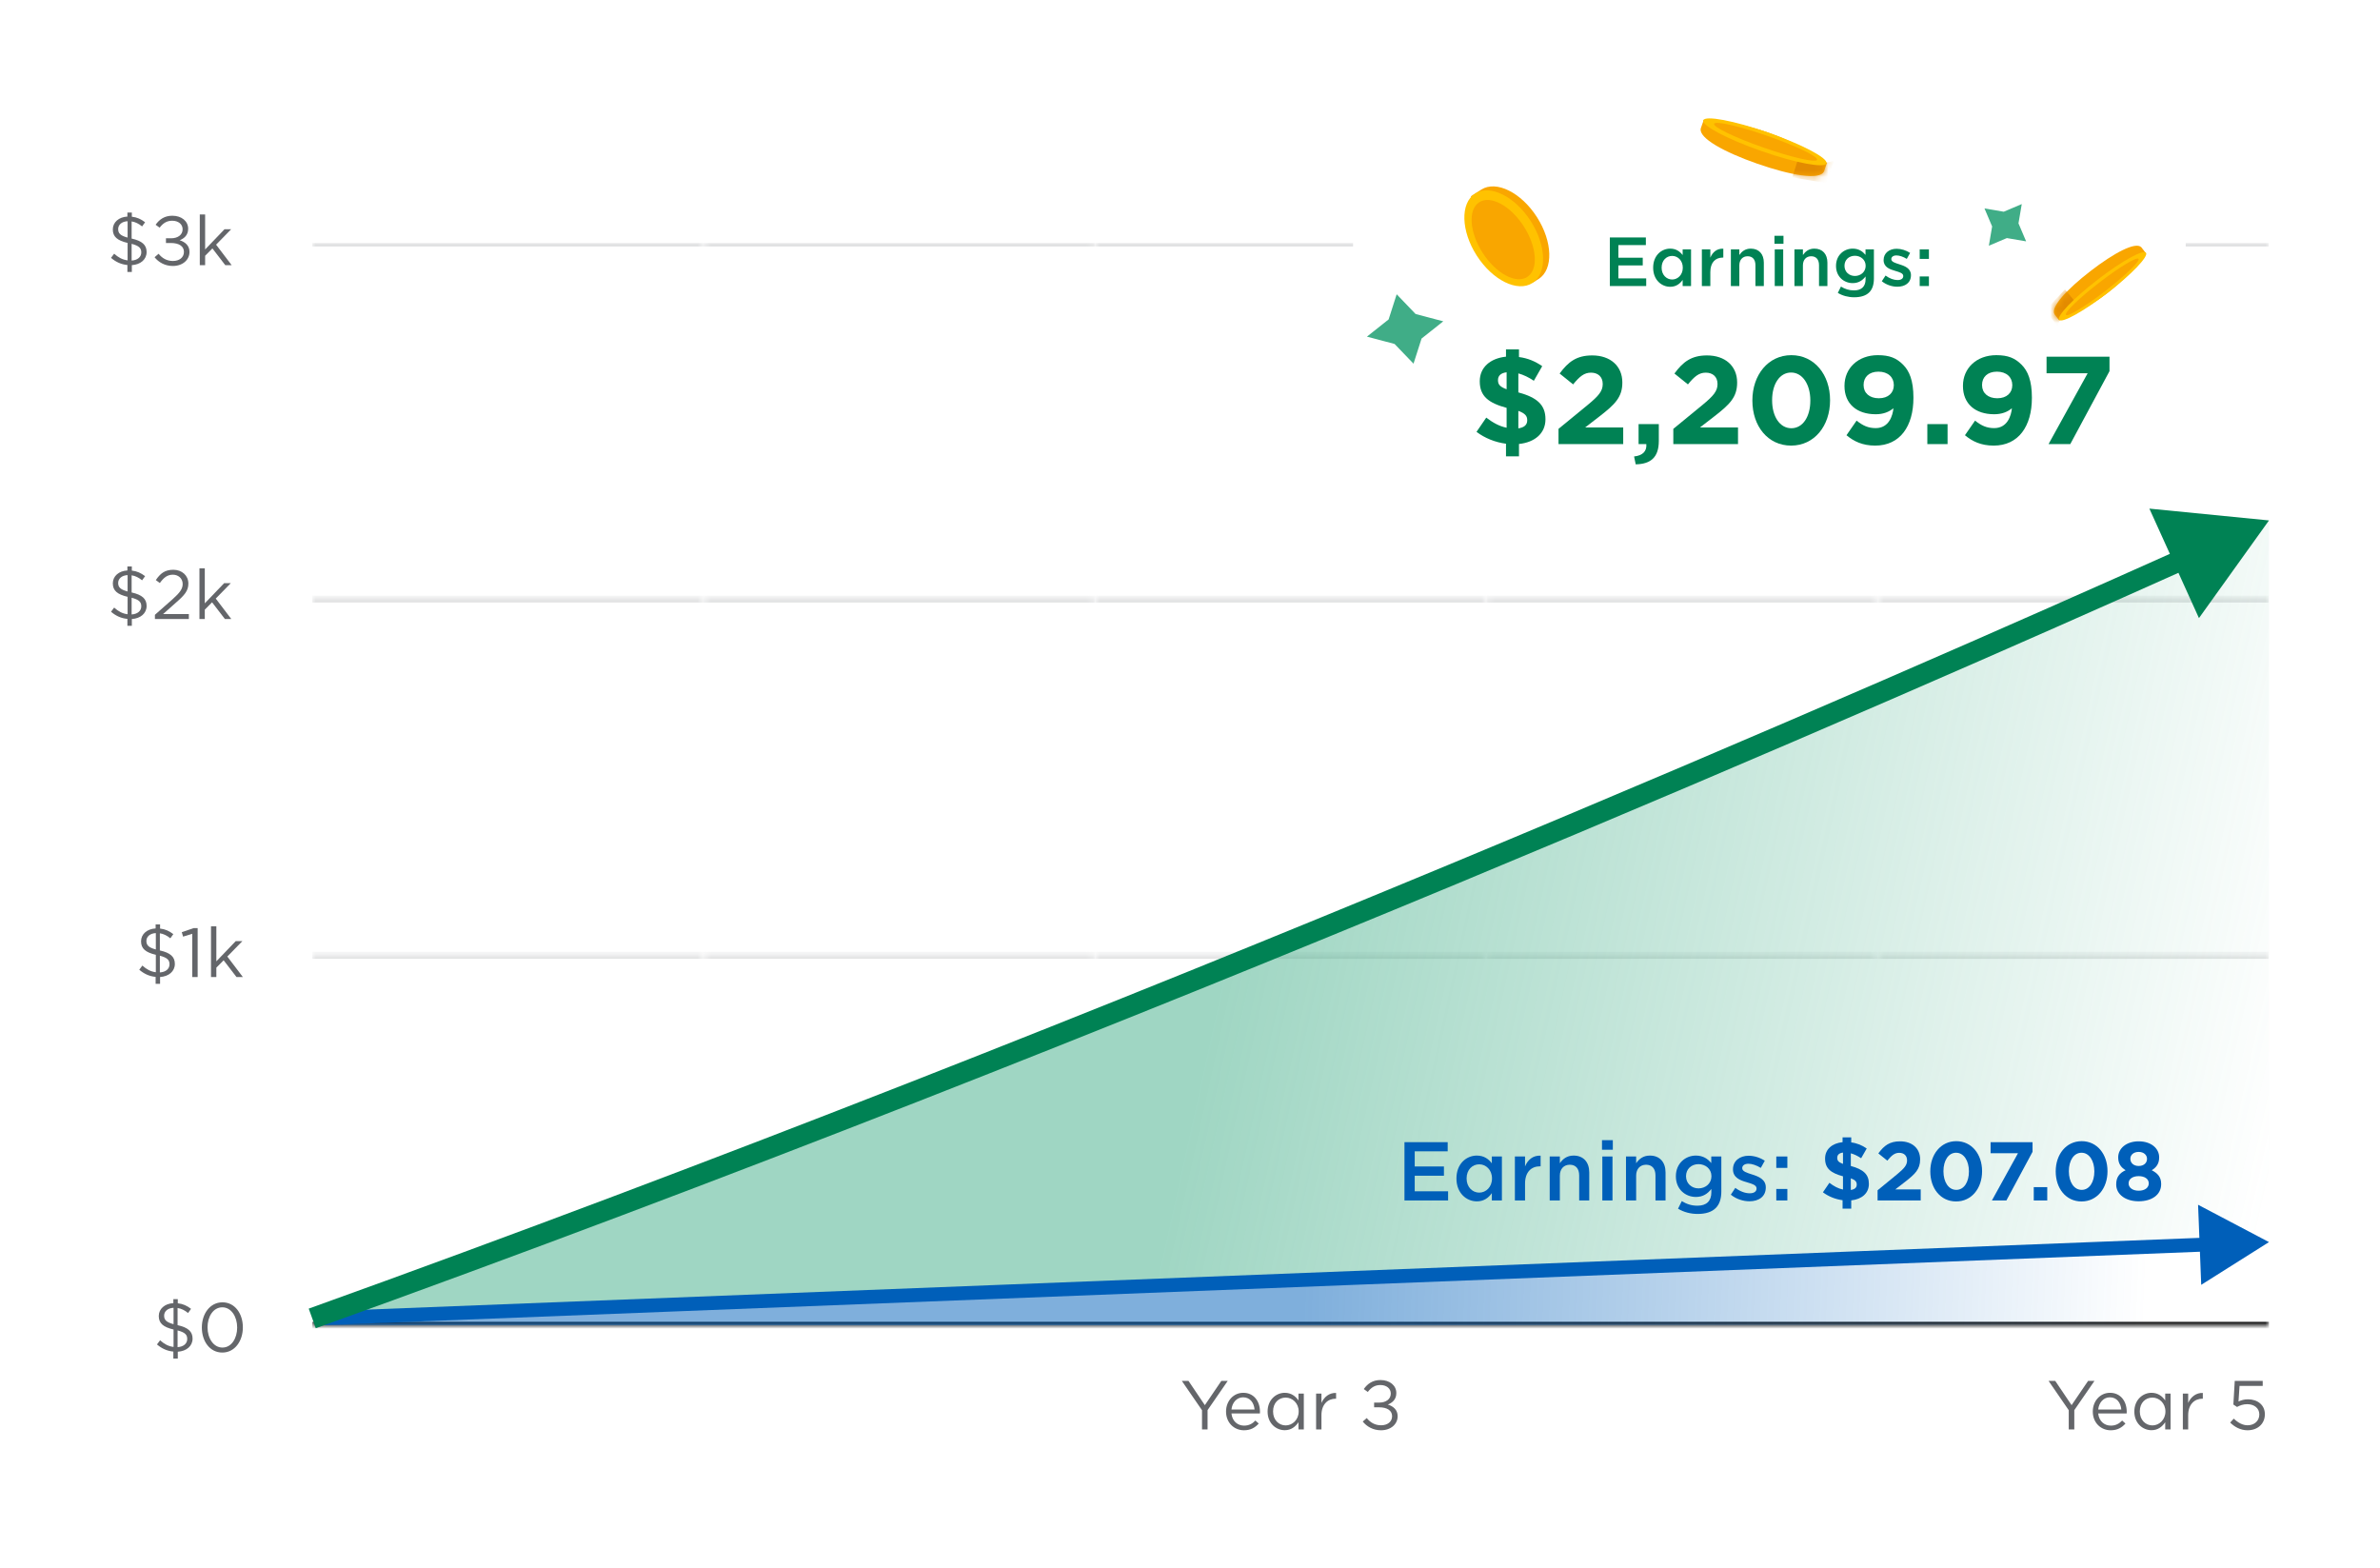 <svg width="343" height="226" viewBox="0 0 343 226" fill="none" xmlns="http://www.w3.org/2000/svg">
<rect width="343" height="226" fill="white"/>
<g clip-path="url(#clip0_129_4123)">
<mask id="path-1-inside-1_129_4123" fill="white">
<path d="M45 35H327V191H45V35Z"/>
</mask>
<mask id="path-3-inside-2_129_4123" fill="white">
<path d="M45 35H101.4V191H45V35Z"/>
</mask>
<path d="M45 35.5H101.4V34.5H45V35.5Z" fill="#D8D9DA" mask="url(#path-3-inside-2_129_4123)"/>
<mask id="path-5-inside-3_129_4123" fill="white">
<path d="M45 86.333H101.4V137.667H45V86.333Z"/>
</mask>
<path d="M45 86.833H101.4V85.833H45V86.833Z" fill="#D8D9DA" mask="url(#path-5-inside-3_129_4123)"/>
<mask id="path-7-inside-4_129_4123" fill="white">
<path d="M45 137.667H101.4V189H45V137.667Z"/>
</mask>
<path d="M45 138.167H101.4V137.167H45V138.167Z" fill="#D8D9DA" mask="url(#path-7-inside-4_129_4123)"/>
<mask id="path-9-inside-5_129_4123" fill="white">
<path d="M101.4 35H157.8V191H101.4V35Z"/>
</mask>
<path d="M101.4 35.5H157.8V34.5H101.4V35.5Z" fill="#D8D9DA" mask="url(#path-9-inside-5_129_4123)"/>
<mask id="path-11-inside-6_129_4123" fill="white">
<path d="M101.4 86.333H157.8V137.667H101.4V86.333Z"/>
</mask>
<path d="M101.4 86.833H157.8V85.833H101.4V86.833Z" fill="#D8D9DA" mask="url(#path-11-inside-6_129_4123)"/>
<mask id="path-13-inside-7_129_4123" fill="white">
<path d="M101.4 137.667H157.8V189H101.4V137.667Z"/>
</mask>
<path d="M101.4 138.167H157.8V137.167H101.4V138.167Z" fill="#D8D9DA" mask="url(#path-13-inside-7_129_4123)"/>
<mask id="path-15-inside-8_129_4123" fill="white">
<path d="M157.8 35H214.2V191H157.8V35Z"/>
</mask>
<path d="M157.8 35.5H214.2V34.5H157.8V35.5Z" fill="#D8D9DA" mask="url(#path-15-inside-8_129_4123)"/>
<mask id="path-17-inside-9_129_4123" fill="white">
<path d="M157.8 86.333H214.2V137.667H157.8V86.333Z"/>
</mask>
<path d="M157.8 86.833H214.2V85.833H157.8V86.833Z" fill="#D8D9DA" mask="url(#path-17-inside-9_129_4123)"/>
<mask id="path-19-inside-10_129_4123" fill="white">
<path d="M157.8 137.667H214.2V189H157.8V137.667Z"/>
</mask>
<path d="M157.8 138.167H214.2V137.167H157.8V138.167Z" fill="#D8D9DA" mask="url(#path-19-inside-10_129_4123)"/>
<mask id="path-21-inside-11_129_4123" fill="white">
<path d="M214.2 35H270.6V191H214.2V35Z"/>
</mask>
<path d="M214.2 35.5H270.6V34.5H214.2V35.5Z" fill="#D8D9DA" mask="url(#path-21-inside-11_129_4123)"/>
<mask id="path-23-inside-12_129_4123" fill="white">
<path d="M214.2 86.333H270.6V137.667H214.2V86.333Z"/>
</mask>
<path d="M214.2 86.833H270.6V85.833H214.2V86.833Z" fill="#D8D9DA" mask="url(#path-23-inside-12_129_4123)"/>
<mask id="path-25-inside-13_129_4123" fill="white">
<path d="M214.2 137.667H270.6V189H214.2V137.667Z"/>
</mask>
<path d="M214.2 138.167H270.6V137.167H214.2V138.167Z" fill="#D8D9DA" mask="url(#path-25-inside-13_129_4123)"/>
<mask id="path-27-inside-14_129_4123" fill="white">
<path d="M270.6 35H327V191H270.6V35Z"/>
</mask>
<path d="M270.6 35.5H327V34.5H270.6V35.5Z" fill="#D8D9DA" mask="url(#path-27-inside-14_129_4123)"/>
<mask id="path-29-inside-15_129_4123" fill="white">
<path d="M270.6 86.333H327V137.667H270.6V86.333Z"/>
</mask>
<path d="M270.6 86.833H327V85.833H270.6V86.833Z" fill="#D8D9DA" mask="url(#path-29-inside-15_129_4123)"/>
<mask id="path-31-inside-16_129_4123" fill="white">
<path d="M270.6 137.667H327V189H270.6V137.667Z"/>
</mask>
<path d="M270.6 138.167H327V137.167H270.6V138.167Z" fill="#D8D9DA" mask="url(#path-31-inside-16_129_4123)"/>
</g>
<path d="M327 190.5H45V191.5H327V190.5Z" fill="black" mask="url(#path-1-inside-1_129_4123)"/>
<rect width="43" height="15" transform="translate(284 195)" fill="white"/>
<path d="M298.143 206V203.23L295.233 199H296.193L298.553 202.5L300.933 199H301.853L298.943 203.22V206H298.143ZM304.188 206.12C302.768 206.12 301.608 205.03 301.608 203.43V203.41C301.608 201.92 302.658 200.72 304.088 200.72C305.618 200.72 306.498 201.94 306.498 203.45C306.498 203.55 306.498 203.61 306.488 203.7H302.388C302.498 204.82 303.288 205.45 304.208 205.45C304.918 205.45 305.418 205.16 305.838 204.72L306.318 205.15C305.798 205.73 305.168 206.12 304.188 206.12ZM302.388 203.13H305.718C305.638 202.19 305.098 201.37 304.068 201.37C303.168 201.37 302.488 202.12 302.388 203.13ZM310.066 206.11C308.826 206.11 307.596 205.13 307.596 203.43V203.41C307.596 201.72 308.826 200.72 310.066 200.72C311.026 200.72 311.646 201.24 312.046 201.82V200.83H312.816V206H312.046V204.96C311.626 205.58 311.016 206.11 310.066 206.11ZM310.206 205.42C311.166 205.42 312.076 204.61 312.076 203.42V203.4C312.076 202.21 311.166 201.41 310.206 201.41C309.206 201.41 308.386 202.15 308.386 203.4V203.42C308.386 204.64 309.226 205.42 310.206 205.42ZM314.586 206V200.83H315.356V202.18C315.736 201.32 316.486 200.7 317.466 200.74V201.57H317.406C316.276 201.57 315.356 202.38 315.356 203.94V206H314.586ZM323.907 206.12C322.907 206.12 322.037 205.64 321.407 205.01L321.927 204.44C322.537 205.03 323.207 205.4 323.917 205.4C324.917 205.4 325.607 204.74 325.607 203.85V203.83C325.607 202.96 324.887 202.36 323.867 202.36C323.277 202.36 322.807 202.54 322.397 202.76L321.867 202.41L322.067 199H326.097V199.73H322.757L322.607 201.97C323.017 201.79 323.407 201.66 323.987 201.66C325.347 201.66 326.407 202.47 326.407 203.8V203.82C326.407 205.19 325.367 206.12 323.907 206.12Z" fill="#64666A"/>
<rect width="52" height="15" transform="translate(160 195)" fill="white"/>
<path d="M173.231 206V203.23L170.321 199H171.281L173.641 202.5L176.021 199H176.941L174.031 203.22V206H173.231ZM179.275 206.12C177.855 206.12 176.695 205.03 176.695 203.43V203.41C176.695 201.92 177.745 200.72 179.175 200.72C180.705 200.72 181.585 201.94 181.585 203.45C181.585 203.55 181.585 203.61 181.575 203.7H177.475C177.585 204.82 178.375 205.45 179.295 205.45C180.005 205.45 180.505 205.16 180.925 204.72L181.405 205.15C180.885 205.73 180.255 206.12 179.275 206.12ZM177.475 203.13H180.805C180.725 202.19 180.185 201.37 179.155 201.37C178.255 201.37 177.575 202.12 177.475 203.13ZM185.153 206.11C183.913 206.11 182.683 205.13 182.683 203.43V203.41C182.683 201.72 183.913 200.72 185.153 200.72C186.113 200.72 186.733 201.24 187.133 201.82V200.83H187.903V206H187.133V204.96C186.713 205.58 186.103 206.11 185.153 206.11ZM185.293 205.42C186.253 205.42 187.163 204.61 187.163 203.42V203.4C187.163 202.21 186.253 201.41 185.293 201.41C184.293 201.41 183.473 202.15 183.473 203.4V203.42C183.473 204.64 184.313 205.42 185.293 205.42ZM189.674 206V200.83H190.444V202.18C190.824 201.32 191.574 200.7 192.554 200.74V201.57H192.494C191.364 201.57 190.444 202.38 190.444 203.94V206H189.674ZM199.025 206.12C197.895 206.12 196.975 205.59 196.395 204.86L196.975 204.36C197.485 205 198.155 205.4 199.045 205.4C199.965 205.4 200.625 204.89 200.625 204.1V204.08C200.625 203.29 199.935 202.81 198.755 202.81H198.035V202.13H198.775C199.735 202.13 200.435 201.64 200.435 200.84V200.82C200.435 200.12 199.845 199.6 198.935 199.6C198.155 199.6 197.605 199.96 197.125 200.6L196.545 200.18C197.105 199.39 197.845 198.88 198.955 198.88C200.295 198.88 201.235 199.67 201.235 200.75V200.77C201.235 201.69 200.635 202.17 200.015 202.41C200.815 202.67 201.425 203.19 201.425 204.08V204.1C201.425 205.22 200.465 206.12 199.025 206.12Z" fill="#64666A"/>
<g style="mix-blend-mode:multiply" opacity="0.5">
<path d="M327 75C327 75 190.5 137 45 190L327 179V75Z" fill="url(#paint0_linear_129_4123)"/>
</g>
<g style="mix-blend-mode:multiply" opacity="0.5">
<path d="M327 179L45.5 191H327V179Z" fill="url(#paint1_linear_129_4123)"/>
</g>
<path d="M202.409 173V164.6H208.637V165.92H203.885V168.104H208.097V169.436H203.885V171.68H208.697V173H202.409Z" fill="#005FB9"/>
<path d="M212.839 173.132C211.351 173.132 209.899 171.944 209.899 169.844V169.82C209.899 167.72 211.327 166.532 212.839 166.532C213.883 166.532 214.543 167.048 214.999 167.648V166.664H216.451V173H214.999V171.944C214.531 172.604 213.871 173.132 212.839 173.132ZM213.187 171.872C214.159 171.872 215.023 171.056 215.023 169.844V169.82C215.023 168.596 214.159 167.792 213.187 167.792C212.191 167.792 211.363 168.572 211.363 169.82V169.844C211.363 171.068 212.203 171.872 213.187 171.872Z" fill="#005FB9"/>
<path d="M218.322 173V166.664H219.786V168.092C220.182 167.144 220.914 166.496 222.03 166.544V168.08H221.946C220.674 168.08 219.786 168.908 219.786 170.588V173H218.322Z" fill="#005FB9"/>
<path d="M223.339 173V166.664H224.803V167.636C225.211 167.048 225.799 166.532 226.783 166.532C228.211 166.532 229.039 167.492 229.039 168.956V173H227.587V169.4C227.587 168.416 227.095 167.852 226.231 167.852C225.391 167.852 224.803 168.44 224.803 169.424V173H223.339Z" fill="#005FB9"/>
<path d="M230.876 165.692V164.312H232.436V165.692H230.876ZM230.924 173V166.664H232.388V173H230.924Z" fill="#005FB9"/>
<path d="M234.334 173V166.664H235.798V167.636C236.206 167.048 236.794 166.532 237.778 166.532C239.206 166.532 240.034 167.492 240.034 168.956V173H238.582V169.4C238.582 168.416 238.09 167.852 237.226 167.852C236.386 167.852 235.798 168.44 235.798 169.424V173H234.334Z" fill="#005FB9"/>
<path d="M244.667 174.944C243.623 174.944 242.651 174.68 241.835 174.188L242.375 173.096C243.059 173.516 243.767 173.756 244.631 173.756C245.927 173.756 246.635 173.096 246.635 171.824V171.344C246.107 172.016 245.447 172.496 244.403 172.496C242.903 172.496 241.523 171.392 241.523 169.532V169.508C241.523 167.636 242.927 166.532 244.403 166.532C245.471 166.532 246.131 167.024 246.623 167.612V166.664H248.075V171.704C248.075 172.772 247.799 173.564 247.271 174.092C246.695 174.668 245.807 174.944 244.667 174.944ZM244.787 171.26C245.795 171.26 246.647 170.552 246.647 169.52V169.496C246.647 168.464 245.795 167.768 244.787 167.768C243.779 167.768 242.987 168.452 242.987 169.496V169.52C242.987 170.552 243.791 171.26 244.787 171.26Z" fill="#005FB9"/>
<path d="M252.13 173.12C251.23 173.12 250.234 172.808 249.442 172.172L250.09 171.188C250.786 171.704 251.518 171.968 252.166 171.968C252.79 171.968 253.15 171.704 253.15 171.284V171.26C253.15 170.768 252.478 170.6 251.734 170.372C250.798 170.108 249.754 169.724 249.754 168.524V168.5C249.754 167.288 250.75 166.556 252.01 166.556C252.802 166.556 253.666 166.832 254.338 167.276L253.762 168.308C253.15 167.936 252.502 167.708 251.974 167.708C251.41 167.708 251.086 167.984 251.086 168.332V168.356C251.086 168.824 251.77 169.016 252.514 169.256C253.438 169.544 254.482 169.964 254.482 171.104V171.128C254.482 172.46 253.45 173.12 252.13 173.12Z" fill="#005FB9"/>
<path d="M255.994 168.308V166.664H257.59V168.308H255.994ZM255.994 173V171.344H257.59V173H255.994Z" fill="#005FB9"/>
<path d="M269.027 165.512L268.223 166.916C267.743 166.592 267.227 166.34 266.735 166.208V168.032C268.559 168.524 269.339 169.256 269.339 170.6V170.624C269.339 171.968 268.307 172.832 266.795 172.988V174.176H265.547V172.964C264.515 172.832 263.507 172.424 262.715 171.824L263.651 170.456C264.299 170.948 264.899 171.284 265.607 171.428V169.52C263.879 169.052 263.027 168.404 263.027 166.976V166.952C263.027 165.632 264.035 164.756 265.547 164.6V163.904H266.795V164.636C267.647 164.744 268.367 165.056 269.027 165.512ZM267.587 170.696C267.587 170.3 267.383 170.048 266.735 169.808V171.488C267.299 171.404 267.587 171.152 267.587 170.72V170.696ZM264.779 166.868C264.779 167.252 264.947 167.492 265.607 167.732V166.1C265.019 166.172 264.779 166.46 264.779 166.844V166.868Z" fill="#005FB9"/>
<path d="M270.593 173V171.536L273.389 169.244C274.433 168.38 274.841 167.924 274.841 167.228C274.841 166.52 274.373 166.136 273.713 166.136C273.065 166.136 272.621 166.496 271.997 167.264L270.701 166.22C271.529 165.092 272.333 164.48 273.833 164.48C275.573 164.48 276.725 165.5 276.725 167.072V167.096C276.725 168.5 276.005 169.196 274.517 170.348L273.149 171.404H276.809V173H270.593Z" fill="#005FB9"/>
<path d="M281.909 173.144C279.665 173.144 278.189 171.26 278.189 168.824V168.8C278.189 166.364 279.701 164.456 281.933 164.456C284.153 164.456 285.653 166.34 285.653 168.776V168.8C285.653 171.236 284.153 173.144 281.909 173.144ZM281.933 171.476C283.049 171.476 283.757 170.348 283.757 168.824V168.8C283.757 167.276 283.013 166.124 281.909 166.124C280.805 166.124 280.085 167.24 280.085 168.776V168.8C280.085 170.336 280.817 171.476 281.933 171.476Z" fill="#005FB9"/>
<path d="M287.07 173L290.826 166.196H286.878V164.6H292.926V165.992L289.158 173H287.07Z" fill="#005FB9"/>
<path d="M293.101 173V171.08H295.045V173H293.101Z" fill="#005FB9"/>
<path d="M299.984 173.144C297.74 173.144 296.264 171.26 296.264 168.824V168.8C296.264 166.364 297.776 164.456 300.008 164.456C302.228 164.456 303.728 166.34 303.728 168.776V168.8C303.728 171.236 302.228 173.144 299.984 173.144ZM300.008 171.476C301.124 171.476 301.832 170.348 301.832 168.824V168.8C301.832 167.276 301.088 166.124 299.984 166.124C298.88 166.124 298.16 167.24 298.16 168.776V168.8C298.16 170.336 298.892 171.476 300.008 171.476Z" fill="#005FB9"/>
<path d="M308.222 173.12C306.362 173.12 304.982 172.16 304.982 170.696V170.672C304.982 169.652 305.45 169.052 306.338 168.644C305.69 168.248 305.27 167.708 305.27 166.808V166.784C305.27 165.5 306.446 164.48 308.222 164.48C309.998 164.48 311.174 165.488 311.174 166.784V166.808C311.174 167.708 310.754 168.248 310.106 168.644C310.958 169.088 311.462 169.628 311.462 170.624V170.648C311.462 172.208 310.082 173.12 308.222 173.12ZM308.222 168.032C308.954 168.032 309.422 167.6 309.422 167.012V166.988C309.422 166.472 308.978 166.004 308.222 166.004C307.466 166.004 307.022 166.46 307.022 166.976V167C307.022 167.588 307.49 168.032 308.222 168.032ZM308.222 171.596C309.134 171.596 309.674 171.14 309.674 170.552V170.528C309.674 169.88 309.062 169.496 308.222 169.496C307.382 169.496 306.77 169.88 306.77 170.528V170.552C306.77 171.128 307.31 171.596 308.222 171.596Z" fill="#005FB9"/>
<path fill-rule="evenodd" clip-rule="evenodd" d="M316.782 173.622L327 179L317.234 185.16L317.047 180.39L46.039 190.999L45.961 189.001L316.969 178.392L316.782 173.622Z" fill="#005FB9"/>
<path fill-rule="evenodd" clip-rule="evenodd" d="M309.763 73.298L327 75L316.908 89.076L313.952 82.549C275.956 99.589 164.03 148.792 45.508 191.412L44.492 188.589C162.9 146.01 274.737 96.848 312.715 79.816L309.763 73.298Z" fill="#008254"/>
<path d="M222.26 52.768L221.054 54.874C220.334 54.388 219.56 54.01 218.822 53.812V56.548C221.558 57.286 222.728 58.384 222.728 60.4V60.436C222.728 62.452 221.18 63.748 218.912 63.982V65.764H217.04V63.946C215.492 63.748 213.98 63.136 212.792 62.236L214.196 60.184C215.168 60.922 216.068 61.426 217.13 61.642V58.78C214.538 58.078 213.26 57.106 213.26 54.964V54.928C213.26 52.948 214.772 51.634 217.04 51.4V50.356H218.912V51.454C220.19 51.616 221.27 52.084 222.26 52.768ZM220.1 60.544C220.1 59.95 219.794 59.572 218.822 59.212V61.732C219.668 61.606 220.1 61.228 220.1 60.58V60.544ZM215.888 54.802C215.888 55.378 216.14 55.738 217.13 56.098V53.65C216.248 53.758 215.888 54.19 215.888 54.766V54.802Z" fill="#008254"/>
<path d="M224.609 64V61.804L228.803 58.366C230.369 57.07 230.981 56.386 230.981 55.342C230.981 54.28 230.279 53.704 229.289 53.704C228.317 53.704 227.651 54.244 226.715 55.396L224.771 53.83C226.013 52.138 227.219 51.22 229.469 51.22C232.079 51.22 233.807 52.75 233.807 55.108V55.144C233.807 57.25 232.727 58.294 230.495 60.022L228.443 61.606H233.933V64H224.609Z" fill="#008254"/>
<path d="M235.734 66.916L235.5 65.782C236.742 65.656 237.354 65.026 237.264 64H236.148V61.12H239.064V63.55C239.064 65.926 237.876 66.88 235.734 66.916Z" fill="#008254"/>
<path d="M241.154 64V61.804L245.348 58.366C246.914 57.07 247.526 56.386 247.526 55.342C247.526 54.28 246.824 53.704 245.834 53.704C244.862 53.704 244.196 54.244 243.26 55.396L241.316 53.83C242.558 52.138 243.764 51.22 246.014 51.22C248.624 51.22 250.352 52.75 250.352 55.108V55.144C250.352 57.25 249.272 58.294 247.04 60.022L244.988 61.606H250.478V64H241.154Z" fill="#008254"/>
<path d="M258.129 64.216C254.763 64.216 252.549 61.39 252.549 57.736V57.7C252.549 54.046 254.817 51.184 258.165 51.184C261.495 51.184 263.745 54.01 263.745 57.664V57.7C263.745 61.354 261.495 64.216 258.129 64.216ZM258.165 61.714C259.839 61.714 260.901 60.022 260.901 57.736V57.7C260.901 55.414 259.785 53.686 258.129 53.686C256.473 53.686 255.393 55.36 255.393 57.664V57.7C255.393 60.004 256.491 61.714 258.165 61.714Z" fill="#008254"/>
<path d="M270.323 61.696C272.231 61.696 272.771 59.914 272.879 58.834C272.231 59.374 271.403 59.698 270.323 59.698C267.587 59.698 265.823 58.186 265.823 55.63V55.594C265.823 53.056 267.785 51.184 270.629 51.184C272.321 51.184 273.311 51.598 274.265 52.552C275.165 53.452 275.759 54.82 275.759 57.304V57.34C275.759 61.426 273.833 64.216 270.251 64.216C268.415 64.216 267.173 63.604 266.111 62.722L267.569 60.616C268.487 61.354 269.261 61.696 270.323 61.696ZM270.773 57.394C272.141 57.394 272.933 56.602 272.933 55.522V55.486C272.933 54.37 272.105 53.56 270.719 53.56C269.351 53.56 268.577 54.352 268.577 55.468V55.504C268.577 56.62 269.405 57.394 270.773 57.394Z" fill="#008254"/>
<path d="M277.763 64V61.12H280.679V64H277.763Z" fill="#008254"/>
<path d="M287.396 61.696C289.304 61.696 289.844 59.914 289.952 58.834C289.304 59.374 288.476 59.698 287.396 59.698C284.66 59.698 282.896 58.186 282.896 55.63V55.594C282.896 53.056 284.858 51.184 287.702 51.184C289.394 51.184 290.384 51.598 291.338 52.552C292.238 53.452 292.832 54.82 292.832 57.304V57.34C292.832 61.426 290.906 64.216 287.324 64.216C285.488 64.216 284.246 63.604 283.184 62.722L284.642 60.616C285.56 61.354 286.334 61.696 287.396 61.696ZM287.846 57.394C289.214 57.394 290.006 56.602 290.006 55.522V55.486C290.006 54.37 289.178 53.56 287.792 53.56C286.424 53.56 285.65 54.352 285.65 55.468V55.504C285.65 56.62 286.478 57.394 287.846 57.394Z" fill="#008254"/>
<path d="M295.232 64L300.866 53.794H294.944V51.4H304.016V53.488L298.364 64H295.232Z" fill="#008254"/>
<rect width="120" height="20" transform="translate(195 28.41)" fill="white"/>
<path d="M232.008 41.22V34.22H237.198V35.32H233.238V37.14H236.748V38.25H233.238V40.12H237.248V41.22H232.008Z" fill="#008254"/>
<path d="M240.7 41.33C239.46 41.33 238.25 40.34 238.25 38.59V38.57C238.25 36.82 239.44 35.83 240.7 35.83C241.57 35.83 242.12 36.26 242.5 36.76V35.94H243.71V41.22H242.5V40.34C242.11 40.89 241.56 41.33 240.7 41.33ZM240.99 40.28C241.8 40.28 242.52 39.6 242.52 38.59V38.57C242.52 37.55 241.8 36.88 240.99 36.88C240.16 36.88 239.47 37.53 239.47 38.57V38.59C239.47 39.61 240.17 40.28 240.99 40.28Z" fill="#008254"/>
<path d="M245.269 41.22V35.94H246.489V37.13C246.819 36.34 247.429 35.8 248.359 35.84V37.12H248.289C247.229 37.12 246.489 37.81 246.489 39.21V41.22H245.269Z" fill="#008254"/>
<path d="M249.449 41.22V35.94H250.669V36.75C251.009 36.26 251.499 35.83 252.319 35.83C253.509 35.83 254.199 36.63 254.199 37.85V41.22H252.989V38.22C252.989 37.4 252.579 36.93 251.859 36.93C251.159 36.93 250.669 37.42 250.669 38.24V41.22H249.449Z" fill="#008254"/>
<path d="M255.731 35.13V33.98H257.031V35.13H255.731ZM255.771 41.22V35.94H256.991V41.22H255.771Z" fill="#008254"/>
<path d="M258.612 41.22V35.94H259.832V36.75C260.172 36.26 260.662 35.83 261.482 35.83C262.672 35.83 263.362 36.63 263.362 37.85V41.22H262.152V38.22C262.152 37.4 261.742 36.93 261.022 36.93C260.322 36.93 259.832 37.42 259.832 38.24V41.22H258.612Z" fill="#008254"/>
<path d="M267.223 42.84C266.353 42.84 265.543 42.62 264.863 42.21L265.313 41.3C265.883 41.65 266.473 41.85 267.193 41.85C268.273 41.85 268.863 41.3 268.863 40.24V39.84C268.423 40.4 267.873 40.8 267.003 40.8C265.753 40.8 264.603 39.88 264.603 38.33V38.31C264.603 36.75 265.773 35.83 267.003 35.83C267.893 35.83 268.443 36.24 268.853 36.73V35.94H270.063V40.14C270.063 41.03 269.833 41.69 269.393 42.13C268.913 42.61 268.173 42.84 267.223 42.84ZM267.323 39.77C268.163 39.77 268.873 39.18 268.873 38.32V38.3C268.873 37.44 268.163 36.86 267.323 36.86C266.483 36.86 265.823 37.43 265.823 38.3V38.32C265.823 39.18 266.493 39.77 267.323 39.77Z" fill="#008254"/>
<path d="M273.442 41.32C272.692 41.32 271.862 41.06 271.202 40.53L271.742 39.71C272.322 40.14 272.932 40.36 273.472 40.36C273.992 40.36 274.292 40.14 274.292 39.79V39.77C274.292 39.36 273.732 39.22 273.112 39.03C272.332 38.81 271.462 38.49 271.462 37.49V37.47C271.462 36.46 272.292 35.85 273.342 35.85C274.002 35.85 274.722 36.08 275.282 36.45L274.802 37.31C274.292 37 273.752 36.81 273.312 36.81C272.842 36.81 272.572 37.04 272.572 37.33V37.35C272.572 37.74 273.142 37.9 273.762 38.1C274.532 38.34 275.402 38.69 275.402 39.64V39.66C275.402 40.77 274.542 41.32 273.442 41.32Z" fill="#008254"/>
<path d="M276.662 37.31V35.94H277.992V37.31H276.662ZM276.662 41.22V39.84H277.992V41.22H276.662Z" fill="#008254"/>
<path d="M220.859 40.587C218.705 41.111 215.715 39.37 213.722 36.265C211.994 33.574 211.51 30.628 212.305 28.759L211.969 28.294L213.465 27.333C213.465 27.333 213.467 27.331 213.47 27.329C213.472 27.329 213.476 27.324 213.481 27.322L213.501 27.309C215.649 25.968 219.217 27.733 221.491 31.273C223.776 34.831 223.889 38.831 221.743 40.207C221.681 40.247 221.619 40.282 221.558 40.316L220.95 40.707L220.859 40.583V40.587Z" fill="#F9A600"/>
<path d="M220.85 40.786C222.995 39.408 222.882 35.408 220.598 31.851C218.313 28.293 214.722 26.526 212.577 27.904C210.432 29.282 210.545 33.282 212.829 36.84C215.114 40.397 218.705 42.163 220.85 40.786Z" fill="#FFC200"/>
<path d="M220.099 39.915C221.737 38.863 221.516 35.599 219.606 32.625C217.696 29.651 214.82 28.093 213.182 29.145C211.545 30.197 211.765 33.461 213.675 36.435C215.585 39.408 218.461 40.967 220.099 39.915Z" fill="#F9A600"/>
<path d="M262.185 23.083C260.933 21.806 258.199 20.284 254.858 19.116C251.517 17.95 248.429 17.441 246.654 17.662L245.542 17.273L245.103 18.53H245.108C244.798 19.893 248.459 21.919 253.27 23.597C258.078 25.275 262.245 25.983 262.852 24.726H262.857L263.295 23.471L262.185 23.083Z" fill="#F9A600"/>
<mask id="mask0_129_4123" style="mask-type:luminance" maskUnits="userSpaceOnUse" x="245" y="17" width="19" height="9">
<path d="M262.185 23.083C260.933 21.806 258.199 20.284 254.858 19.116C251.517 17.95 248.429 17.441 246.654 17.662L245.542 17.273L245.103 18.53H245.108C244.798 19.893 248.459 21.919 253.27 23.597C258.078 25.275 262.245 25.983 262.852 24.726H262.857L263.295 23.471L262.185 23.083Z" fill="white"/>
</mask>
<g mask="url(#mask0_129_4123)">
<path d="M259.088 23.061L258.306 25.563L263.167 26.389L264.284 23.191L262.967 23.464L259.088 23.061Z" fill="#E38B00"/>
</g>
<path d="M263.22 23.537C263.479 22.796 259.714 20.809 254.812 19.098C249.91 17.387 245.726 16.6 245.468 17.341C245.209 18.081 248.974 20.068 253.876 21.779C258.778 23.49 262.962 24.277 263.22 23.537Z" fill="#FFC200"/>
<path d="M261.875 23.023C262.037 22.559 258.845 21.023 254.746 19.593C250.647 18.162 247.193 17.378 247.031 17.842C246.87 18.305 250.061 19.841 254.161 21.272C258.26 22.702 261.714 23.486 261.875 23.023Z" fill="#F9A600"/>
<path d="M297.557 45.571C299.032 45.274 301.359 44.048 303.714 42.231C306.068 40.413 307.843 38.473 308.503 37.122L309.287 36.517L308.602 35.63H308.598C307.782 34.79 304.675 36.44 301.287 39.056C297.898 41.672 295.485 44.284 296.094 45.287H296.09L296.774 46.176L297.557 45.571Z" fill="#F9A600"/>
<mask id="mask1_129_4123" style="mask-type:luminance" maskUnits="userSpaceOnUse" x="296" y="35" width="14" height="12">
<path d="M297.557 45.571C299.032 45.274 301.359 44.048 303.714 42.231C306.068 40.413 307.843 38.473 308.503 37.122L309.287 36.517L308.602 35.63H308.598C307.782 34.79 304.675 36.44 301.287 39.056C297.898 41.672 295.485 44.284 296.094 45.287H296.09L296.774 46.176L297.557 45.571Z" fill="white"/>
</mask>
<g mask="url(#mask1_129_4123)">
<path d="M298.996 43.399L297.593 41.698L294.779 44.746L296.519 46.998L296.933 45.945L298.996 43.399Z" fill="#E38B00"/>
</g>
<path d="M303.745 42.207C307.199 39.54 309.673 36.954 309.27 36.432C308.867 35.909 305.739 37.648 302.284 40.316C298.83 42.983 296.356 45.569 296.759 46.091C297.162 46.613 300.29 44.874 303.745 42.207Z" fill="#FFC200"/>
<path d="M303.422 41.929C306.311 39.7 308.448 37.627 308.196 37.301C307.945 36.975 305.399 38.519 302.511 40.749C299.622 42.979 297.485 45.051 297.737 45.377C297.989 45.703 300.534 44.159 303.422 41.929Z" fill="#F9A600"/>
<path d="M204.014 45.254L201.286 42.41L200.125 46.033L197 48.513L200.982 49.569L203.714 52.41L204.871 48.79L208 46.306L204.014 45.254Z" fill="#40AD87"/>
<path d="M290.899 32.188L291.371 29.41L288.777 30.511L286 30.039L287.101 32.633L286.629 35.41L289.223 34.31L292 34.782L290.899 32.188Z" fill="#40AD87"/>
<rect width="19.383" height="15" transform="translate(16 27.41)" fill="white"/>
<path d="M20.91 32.03L20.48 32.63C19.99 32.23 19.5 31.99 18.97 31.91V34.38C20.49 34.72 21.13 35.3 21.13 36.32C21.13 37.4 20.25 38.13 19 38.21V39.19H18.36V38.19C17.47 38.11 16.7 37.76 16 37.16L16.45 36.56C17.05 37.1 17.64 37.43 18.39 37.52V35.01C16.91 34.66 16.26 34.12 16.26 33.07V33.06C16.26 32.03 17.13 31.27 18.36 31.21V30.63H19V31.23C19.75 31.31 20.32 31.58 20.91 32.03ZM20.36 36.37C20.36 35.78 20.07 35.43 18.97 35.14V37.55C19.83 37.5 20.36 37.03 20.36 36.38V36.37ZM17.03 33.01C17.03 33.58 17.29 33.95 18.39 34.24V31.88C17.54 31.92 17.03 32.4 17.03 33.01Z" fill="#64666A"/>
<path d="M24.907 38.33C23.777 38.33 22.857 37.8 22.277 37.07L22.857 36.57C23.367 37.21 24.037 37.61 24.927 37.61C25.847 37.61 26.507 37.1 26.507 36.31V36.29C26.507 35.5 25.817 35.02 24.637 35.02H23.917V34.34H24.657C25.617 34.34 26.317 33.85 26.317 33.05V33.03C26.317 32.33 25.727 31.81 24.817 31.81C24.037 31.81 23.487 32.17 23.007 32.81L22.427 32.39C22.987 31.6 23.727 31.09 24.837 31.09C26.177 31.09 27.117 31.88 27.117 32.96V32.98C27.117 33.9 26.517 34.38 25.897 34.62C26.697 34.88 27.307 35.4 27.307 36.29V36.31C27.307 37.43 26.347 38.33 24.907 38.33Z" fill="#64666A"/>
<path d="M28.793 38.21V30.91H29.563V35.95L32.353 33.04H33.313L31.143 35.26L33.383 38.21H32.463L30.613 35.8L29.563 36.86V38.21H28.793Z" fill="#64666A"/>
<rect width="19.334" height="15" transform="translate(16 78.41)" fill="white"/>
<path d="M20.91 83.03L20.48 83.63C19.99 83.23 19.5 82.99 18.97 82.91V85.38C20.49 85.72 21.13 86.3 21.13 87.32C21.13 88.4 20.25 89.13 19 89.21V90.19H18.36V89.19C17.47 89.11 16.7 88.76 16 88.16L16.45 87.56C17.05 88.1 17.64 88.43 18.39 88.52V86.01C16.91 85.66 16.26 85.12 16.26 84.07V84.06C16.26 83.03 17.13 82.27 18.36 82.21V81.63H19V82.23C19.75 82.31 20.32 82.58 20.91 83.03ZM20.36 87.37C20.36 86.78 20.07 86.43 18.97 86.14V88.55C19.83 88.5 20.36 88.03 20.36 87.38V87.37ZM17.03 84.01C17.03 84.58 17.29 84.95 18.39 85.24V82.88C17.54 82.92 17.03 83.4 17.03 84.01Z" fill="#64666A"/>
<path d="M22.327 89.21V88.6L24.867 86.36C25.937 85.4 26.327 84.86 26.327 84.16C26.327 83.34 25.677 82.82 24.917 82.82C24.117 82.82 23.597 83.24 23.037 84.02L22.457 83.6C23.087 82.66 23.747 82.11 24.977 82.11C26.237 82.11 27.147 82.95 27.147 84.09V84.11C27.147 85.13 26.607 85.76 25.377 86.83L23.507 88.49H27.217V89.21H22.327Z" fill="#64666A"/>
<path d="M28.744 89.21V81.91H29.514V86.95L32.304 84.04H33.264L31.094 86.26L33.334 89.21H32.414L30.564 86.8L29.514 87.86V89.21H28.744Z" fill="#64666A"/>
<rect width="21" height="15" transform="translate(16 130)" fill="white"/>
<path d="M24.979 134.62L24.549 135.22C24.059 134.82 23.569 134.58 23.039 134.5V136.97C24.559 137.31 25.199 137.89 25.199 138.91C25.199 139.99 24.319 140.72 23.069 140.8V141.78H22.429V140.78C21.539 140.7 20.769 140.35 20.069 139.75L20.519 139.15C21.119 139.69 21.709 140.02 22.459 140.11V137.6C20.979 137.25 20.329 136.71 20.329 135.66V135.65C20.329 134.62 21.199 133.86 22.429 133.8V133.22H23.069V133.82C23.819 133.9 24.389 134.17 24.979 134.62ZM24.429 138.96C24.429 138.37 24.139 138.02 23.039 137.73V140.14C23.899 140.09 24.429 139.62 24.429 138.97V138.96ZM21.099 135.6C21.099 136.17 21.359 136.54 22.459 136.83V134.47C21.609 134.51 21.099 134.99 21.099 135.6Z" fill="#64666A"/>
<path d="M27.706 140.8V134.57L26.386 134.98L26.196 134.34L27.906 133.75H28.486V140.8H27.706Z" fill="#64666A"/>
<path d="M30.41 140.8V133.5H31.18V138.54L33.97 135.63H34.93L32.76 137.85L35 140.8H34.08L32.23 138.39L31.18 139.45V140.8H30.41Z" fill="#64666A"/>
<rect width="21" height="15" transform="translate(16 184)" fill="white"/>
<path d="M27.533 188.62L27.103 189.22C26.613 188.82 26.123 188.58 25.593 188.5V190.97C27.113 191.31 27.753 191.89 27.753 192.91C27.753 193.99 26.873 194.72 25.623 194.8V195.78H24.983V194.78C24.093 194.7 23.323 194.35 22.623 193.75L23.073 193.15C23.673 193.69 24.263 194.02 25.013 194.11V191.6C23.533 191.25 22.883 190.71 22.883 189.66V189.65C22.883 188.62 23.753 187.86 24.983 187.8V187.22H25.623V187.82C26.373 187.9 26.943 188.17 27.533 188.62ZM26.983 192.96C26.983 192.37 26.693 192.02 25.593 191.73V194.14C26.453 194.09 26.983 193.62 26.983 192.97V192.96ZM23.653 189.6C23.653 190.17 23.913 190.54 25.013 190.83V188.47C24.163 188.51 23.653 188.99 23.653 189.6Z" fill="#64666A"/>
<path d="M32.04 194.92C30.23 194.92 29.09 193.28 29.09 191.32V191.3C29.09 189.34 30.26 187.68 32.06 187.68C33.86 187.68 35 189.32 35 191.28V191.3C35 193.26 33.84 194.92 32.04 194.92ZM32.06 194.2C33.37 194.2 34.18 192.85 34.18 191.32V191.3C34.18 189.77 33.34 188.4 32.04 188.4C30.73 188.4 29.91 189.74 29.91 191.28V191.3C29.91 192.83 30.75 194.2 32.06 194.2Z" fill="#64666A"/>
<defs>
<linearGradient id="paint0_linear_129_4123" x1="327" y1="170" x2="177" y2="137" gradientUnits="userSpaceOnUse">
<stop stop-color="#40AD87" stop-opacity="0"/>
<stop offset="1" stop-color="#40AD87"/>
</linearGradient>
<linearGradient id="paint1_linear_129_4123" x1="188" y1="186" x2="309" y2="191" gradientUnits="userSpaceOnUse">
<stop stop-color="#005FB9"/>
<stop offset="1" stop-color="#005FB9" stop-opacity="0"/>
</linearGradient>
<clipPath id="clip0_129_4123">
<path d="M45 35H327V191H45V35Z" fill="white"/>
</clipPath>
</defs>
</svg>
